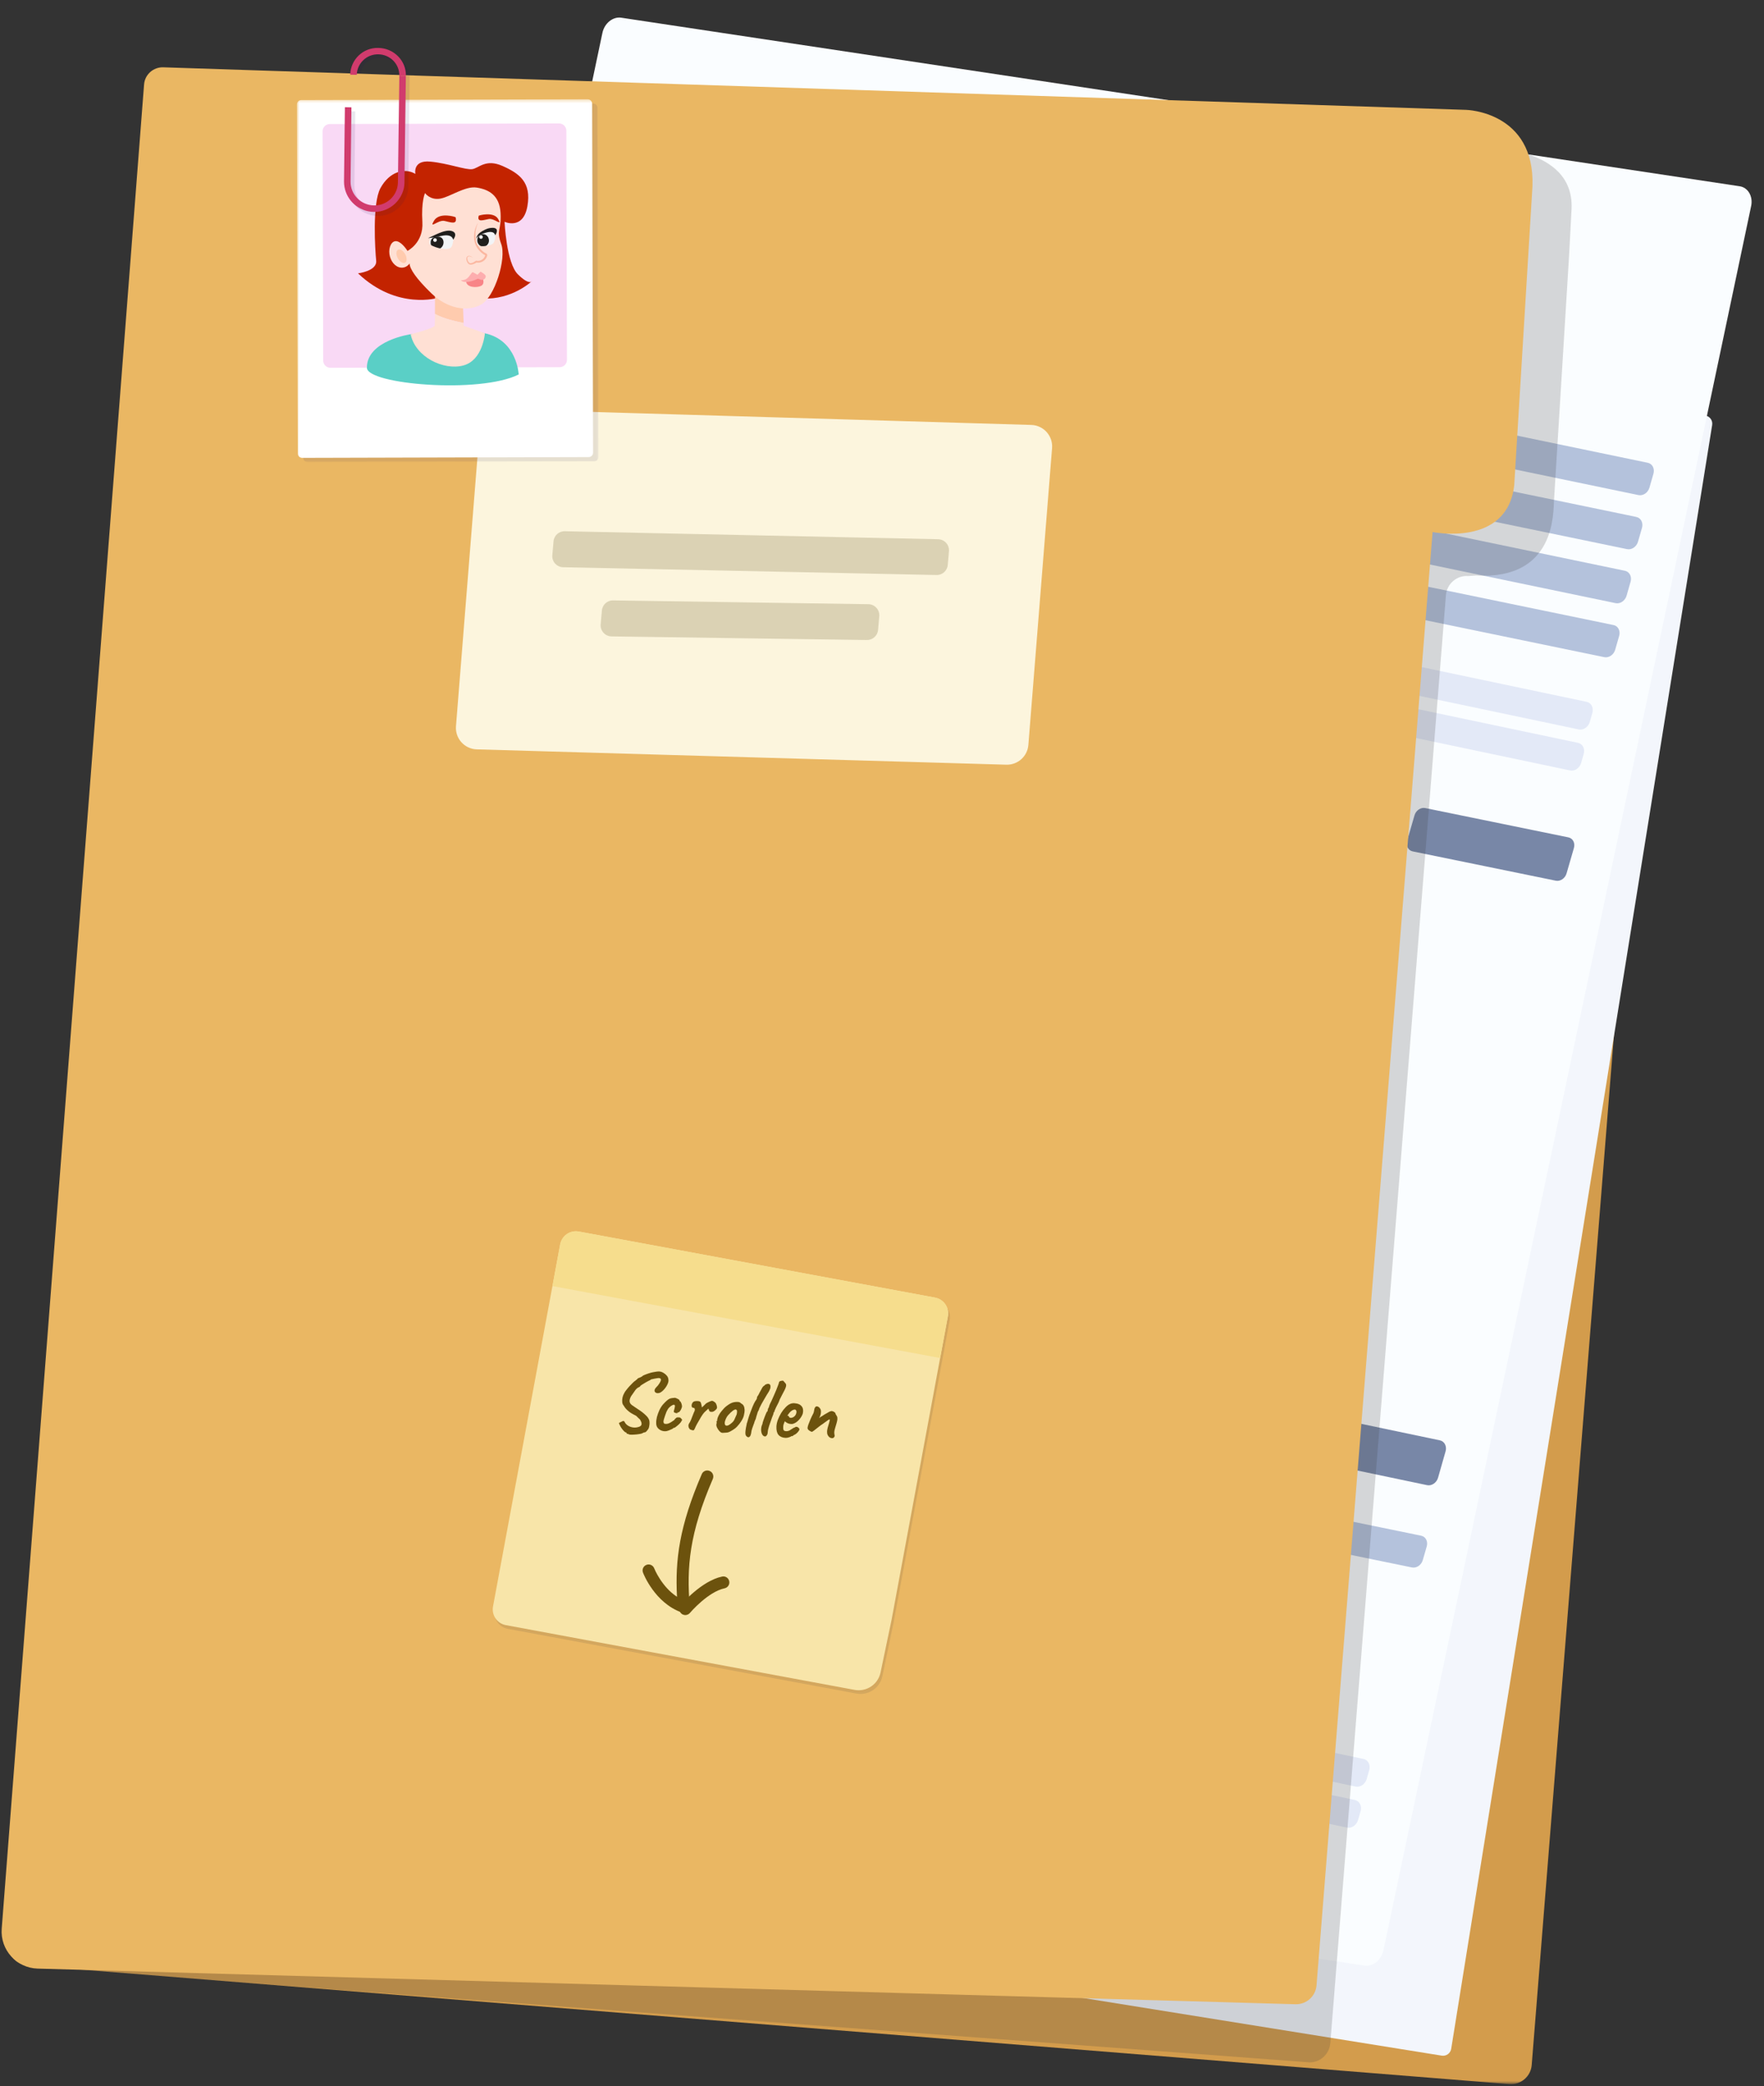 <svg width="504" height="596" viewBox="0 0 504 596" fill="none" xmlns="http://www.w3.org/2000/svg">
<rect x="0" y="0" width="504" height="596" fill="#333333" stroke="none"/>
<mask id="mask0_593_223" style="mask-type:luminance" maskUnits="userSpaceOnUse" x="0" y="0" width="504" height="596">
<path d="M503.33 0H0V595.34H503.33V0Z" fill="white"/>
</mask>
<g mask="url(#mask0_593_223)">
<path fill-rule="evenodd" clip-rule="evenodd" d="M431.24 595.388L7.75 561.438C4.49 561.178 2.05 558.318 2.31 555.068L42.5 25.498C42.76 22.238 45.62 19.798 48.87 20.058L474.48 54.048C477.74 54.308 480.18 57.168 479.92 60.418L437.63 589.948C437.37 593.208 434.51 595.648 431.26 595.388H431.25H431.24Z" fill="#D39C4C"/>
<path d="M157.89 68.167L83.33 532.047C83.12 533.337 84 534.557 85.29 534.757L411.92 587.257C413.21 587.467 414.43 586.587 414.63 585.297L489.19 121.417C489.4 120.127 488.52 118.907 487.23 118.707L160.6 66.207C159.31 65.997 158.09 66.877 157.89 68.167Z" fill="#F3F6FC"/>
<path d="M497.04 53.209L177.51 5.059C175.11 4.699 172.7 6.639 172.12 9.389L67.05 507.739C66.47 510.489 67.94 513.019 70.34 513.379L389.87 561.529C392.27 561.889 394.68 559.949 395.26 557.199L500.33 58.849C500.91 56.099 499.44 53.569 497.04 53.209Z" fill="#FAFDFF"/>
<path d="M406.04 438.718L370.34 431.398C369.05 431.128 367.66 432.068 367.25 433.498L366.12 437.408C365.71 438.828 366.42 440.198 367.72 440.468L403.42 447.788C404.71 448.058 406.1 447.118 406.51 445.688L407.64 441.778C408.05 440.358 407.34 438.988 406.04 438.718Z" fill="#B4C2DC"/>
<path d="M389.58 502.5L83.05 437.95C81.731 437.67 80.32 438.64 79.9 440.11L79.171 442.67C78.751 444.14 79.481 445.56 80.8 445.84L387.33 510.39C388.65 510.67 390.06 509.7 390.48 508.23L391.21 505.67C391.63 504.2 390.9 502.78 389.58 502.5Z" fill="#E3E9F7"/>
<path d="M387.11 514.219L80.58 449.669C79.26 449.389 77.85 450.359 77.43 451.829L76.7 454.389C76.28 455.859 77.01 457.279 78.33 457.559L384.86 522.109C386.18 522.389 387.59 521.419 388.01 519.949L388.74 517.389C389.16 515.919 388.43 514.499 387.11 514.219Z" fill="#E3E9F7"/>
<path d="M254.34 498.399L78.081 461.439C76.76 461.159 75.361 462.129 74.941 463.589L74.21 466.139C73.79 467.599 74.52 469.019 75.841 469.289L252.101 506.249C253.421 506.529 254.821 505.559 255.241 504.099L255.971 501.549C256.391 500.089 255.66 498.669 254.34 498.399Z" fill="#E3E9F7"/>
<path d="M453.33 200.5L146.8 135.95C145.48 135.67 144.07 136.64 143.65 138.11L142.92 140.67C142.5 142.14 143.23 143.56 144.55 143.84L451.08 208.39C452.4 208.67 453.81 207.7 454.23 206.23L454.96 203.67C455.38 202.2 454.65 200.78 453.33 200.5Z" fill="#E3E9F7"/>
<path d="M450.86 212.219L144.33 147.669C143.01 147.389 141.6 148.359 141.18 149.829L140.45 152.389C140.03 153.859 140.76 155.279 142.08 155.559L448.61 220.109C449.93 220.389 451.34 219.419 451.76 217.949L452.49 215.389C452.91 213.919 452.18 212.499 450.86 212.219Z" fill="#E3E9F7"/>
<path d="M318.1 196.399L141.84 159.439C140.52 159.159 139.12 160.129 138.7 161.589L137.97 164.139C137.55 165.609 138.28 167.019 139.6 167.289L315.86 204.249C317.18 204.529 318.58 203.559 319 202.099L319.73 199.549C320.15 198.089 319.42 196.669 318.1 196.399Z" fill="#E3E9F7"/>
<path d="M470.791 132.208L376.981 112.718C375.671 112.448 374.271 113.398 373.851 114.848L372.711 118.828C372.291 120.278 373.021 121.678 374.331 121.948L468.141 141.438C469.451 141.708 470.851 140.758 471.271 139.308L472.411 135.328C472.831 133.878 472.101 132.478 470.791 132.208Z" fill="#B4C2DC"/>
<path d="M467.52 147.679L395.06 132.679C393.75 132.409 392.36 133.359 391.94 134.799L390.8 138.769C390.38 140.209 391.11 141.599 392.41 141.879L464.881 156.879C466.191 157.149 467.58 156.199 468 154.759L469.141 150.789C469.551 149.349 468.83 147.959 467.53 147.689L467.52 147.679Z" fill="#B4C2DC"/>
<path d="M464.26 163.059L363 141.999C361.69 141.729 360.29 142.679 359.87 144.139L358.73 148.129C358.31 149.579 359.04 150.979 360.35 151.249L461.61 172.309C462.92 172.579 464.32 171.629 464.74 170.169L465.88 166.179C466.3 164.729 465.57 163.329 464.26 163.059Z" fill="#B4C2DC"/>
<path d="M461.01 178.568L399.14 165.788C397.84 165.518 396.44 166.468 396.03 167.908L394.89 171.858C394.48 173.298 395.2 174.688 396.5 174.958L458.37 187.738C459.67 188.008 461.07 187.058 461.48 185.618L462.62 181.658C463.03 180.218 462.31 178.828 461.01 178.558V178.568Z" fill="#B4C2DC"/>
<path d="M411.4 411.479L101.74 346.509C100.42 346.229 99.01 347.199 98.6 348.659L96.46 356.159C96.04 357.629 96.77 359.039 98.091 359.309L407.74 424.279C409.06 424.559 410.47 423.589 410.88 422.129L413.02 414.629C413.44 413.159 412.711 411.749 411.391 411.479H411.4Z" fill="#7887A7"/>
<path d="M398.41 228.699L357.52 220.329C356.23 220.069 354.861 220.999 354.451 222.419L352.35 229.669C351.94 231.089 352.65 232.449 353.94 232.709L394.83 241.079C396.12 241.339 397.49 240.409 397.9 238.989L400 231.739C400.41 230.319 399.7 228.959 398.41 228.699Z" fill="#7887A7"/>
<path d="M448.1 239.218L407.21 230.848C405.92 230.588 404.55 231.518 404.14 232.938L402.04 240.188C401.63 241.608 402.34 242.968 403.63 243.228L444.52 251.598C445.81 251.858 447.18 250.928 447.59 249.508L449.69 242.258C450.1 240.838 449.39 239.478 448.1 239.218Z" fill="#7887A7"/>
<path opacity="0.2" fill-rule="evenodd" clip-rule="evenodd" d="M373.951 589.158L9.101 561.898C5.731 561.768 3.161 558.848 3.431 555.448L41.791 33.568C42.051 30.378 44.751 27.948 47.911 28.058L423.321 42.158C423.321 42.158 449.791 41.368 449.021 59.618L448.311 73.008L444.011 142.838C443.751 146.138 444.681 165.728 421.751 164.408L419.501 164.568C416.241 164.308 413.381 166.768 413.121 170.058L380.091 583.668C379.831 586.858 377.131 589.298 373.961 589.178L373.951 589.158Z" fill="#3D3D3D"/>
<path opacity="0.1" d="M117.05 22.778L115.19 22.738C115.21 21.138 114.59 19.608 113.47 18.478C112.34 17.318 110.79 16.668 109.18 16.638C105.86 16.558 103.24 17.958 103.15 21.268L101.28 21.228C101.39 16.898 104.82 14.698 109.14 14.788C109.15 14.788 109.18 14.788 109.21 14.788C111.33 14.828 113.34 15.678 114.82 17.188C116.29 18.668 117.11 20.678 117.08 22.768H117.07L117.06 22.778H117.05Z" fill="#1F1358"/>
<path fill-rule="evenodd" clip-rule="evenodd" d="M370.15 572.569L10.75 562.389C4.71 562.219 0.03 557.019 0.49 550.999L41.16 24.149C41.38 21.299 43.8 19.139 46.65 19.229L418.94 31.389C418.94 31.389 438.57 31.859 437.85 53.189L432.64 138.589C430.67 156.399 409.31 151.989 409.31 151.989L376.15 567.179C375.9 570.289 373.26 572.659 370.14 572.569H370.15Z" fill="#EAB763"/>
<path fill-rule="evenodd" clip-rule="evenodd" d="M287.521 218.459L136.221 214.079C132.711 213.979 130.001 210.959 130.281 207.459L137.061 122.559C137.321 119.299 140.101 116.819 143.361 116.909L294.651 121.399C298.161 121.499 300.871 124.519 300.591 128.019L293.821 212.809C293.561 216.069 290.801 218.549 287.531 218.459H287.521Z" fill="#FCF5DD"/>
<mask id="mask1_593_223" style="mask-type:luminance" maskUnits="userSpaceOnUse" x="84" y="28" width="88" height="105">
<path d="M171.011 28.359H84.811V132.019H171.011V28.359Z" fill="white"/>
</mask>
<g mask="url(#mask1_593_223)">
<g style="mix-blend-mode:multiply" opacity="0.1">
<path d="M169.73 131.8L87.9 132.02C87.2 132.02 86.63 131.46 86.63 130.76L86.37 31.08C86.37 30.38 86.93 29.81 87.63 29.81L169.46 29.59C170.16 29.59 170.73 30.15 170.73 30.85L171 130.53C171 131.23 170.44 131.8 169.74 131.8" fill="#1E1358"/>
<path d="M163.36 36.469L93.71 36.649L93.89 106.299L163.54 106.119L163.36 36.469Z" fill="#1E1358"/>
<path d="M120.22 50.899C120.22 50.899 119.37 46.899 124.49 47.389C129.61 47.879 134.62 49.829 136.49 49.539C138.36 49.249 140.31 46.509 145.1 48.629C149.88 50.749 153.44 53.269 152.22 60.149C151 67.039 145.7 64.579 145.7 64.579C145.7 64.579 146.2 76.359 149.53 79.619C152.86 82.879 153.52 81.519 153.52 81.519C153.52 81.519 147.87 86.979 139.29 86.489C130.71 85.999 126.85 86.269 126.85 86.269C126.85 86.269 115.05 89.979 103.83 79.309C103.83 79.309 109.31 78.669 109.02 75.689C108.72 72.709 107.86 59.379 110.23 54.979C112.75 50.309 117.1 49.029 120.22 50.899Z" fill="#1E1358"/>
<path d="M123.25 96.09L118.87 96.71C118.87 96.71 106.32 98.49 106.37 106.28C106.4 111.04 138.66 113.78 149.74 108.2C149.74 108.2 149.3 98.43 140.09 96.44C130.88 94.44 123.25 96.1 123.25 96.1V96.09Z" fill="#1E1358"/>
<path d="M133.68 84.788L125.86 82.078C125.86 82.078 125.86 87.288 125.83 90.898C127.29 91.698 129.79 92.688 134.03 93.468L133.69 84.778L133.68 84.788Z" fill="#1E1358"/>
<path d="M134.05 94.28L134.02 93.48C129.79 92.69 127.28 91.71 125.83 90.91C125.82 92.62 125.8 93.98 125.76 94.23C125.66 95.02 118.88 96.71 118.88 96.71C120.23 103.25 128.31 107.12 133.92 105.63C139.53 104.14 140.09 96.44 140.09 96.44L134.05 94.29V94.28Z" fill="#1E1358"/>
<path d="M123.01 56.39C123.01 56.39 124.39 58.41 127.24 57.98C130.09 57.55 134.43 54.27 137.79 54.81C141.15 55.35 144.3 56.95 144.58 62.1C144.86 67.26 143.23 66.72 144.77 70.95C146.31 75.18 142.87 86.09 139.06 88.21C134.99 90.48 129.27 89.32 124.83 85.03C120.4 80.75 118.61 77.99 118.58 76.49C118.58 76.49 117.72 77.87 116.06 77.67C114.4 77.47 113.09 75.77 112.82 73.78C112.56 71.8 113.5 69.78 115.03 70.16C116.57 70.55 117.98 72.9 117.98 72.9C117.98 72.9 122.6 70.63 122.24 64.65C121.88 58.66 122.99 56.39 122.99 56.39" fill="#1E1358"/>
<path d="M131.19 68.399C131.19 68.399 131.16 71.039 130.42 71.899C129.31 73.169 124.52 71.509 124.28 70.879C124.03 70.239 124.58 68.969 124.58 68.969L128.65 67.949L131.19 68.409V68.399Z" fill="#1E1358"/>
<path d="M131 69.702C131 69.702 132.6 67.832 130.6 67.212C128.6 66.602 125.11 68.802 123.83 69.232C123.83 69.232 124.91 69.212 127.72 68.602C130.86 67.922 131 69.692 131 69.692" fill="#1E1358"/>
<path d="M143.12 68.35C143.12 68.35 143.12 69.57 142.63 70.52C142.09 71.6 138.91 71.72 138.13 71.3C137.45 70.93 137.61 70.4 137.64 70.04C137.7 69.21 138.26 68.4 138.92 67.97C139.89 67.35 142.81 65.73 143.12 68.36" fill="#1E1358"/>
<path d="M137.93 70.038C137.98 70.678 138.35 71.208 138.85 71.478C139.12 71.628 140.25 71.558 140.46 71.428C140.98 71.098 141.32 70.458 141.25 69.758C141.17 68.778 140.36 68.048 139.44 68.118C138.52 68.188 137.85 69.048 137.93 70.028" fill="#1E1358"/>
<path d="M137.59 69.529C137.59 69.529 137.68 68.439 138.7 67.679C139.67 66.949 140.65 66.629 140.87 66.539C141.45 66.319 144.76 65.659 143.04 68.479C143.04 68.479 142.91 66.939 140.37 67.699C137.82 68.439 137.59 69.529 137.59 69.529Z" fill="#1E1358"/>
<path d="M124.59 70.59C124.61 70.83 124.63 71.08 124.76 71.25C124.91 71.46 127.16 72.29 127.39 72.15C127.97 71.77 128.34 71.06 128.28 70.29C128.19 69.19 127.32 68.73 126.31 68.82C125.3 68.9 124.51 69.51 124.61 70.6" fill="#1E1358"/>
<path d="M125.33 69.831C125.35 70.121 125.6 70.331 125.89 70.311C126.18 70.291 126.39 70.031 126.37 69.751C126.35 69.461 126.09 69.251 125.81 69.271C125.52 69.291 125.31 69.541 125.33 69.831Z" fill="#1E1358"/>
<path d="M139.491 68.891C139.511 69.181 139.301 69.431 139.011 69.451C138.731 69.472 138.471 69.261 138.451 68.972C138.431 68.692 138.641 68.431 138.931 68.412C139.221 68.391 139.471 68.602 139.491 68.891Z" fill="#1E1358"/>
<path d="M139.49 80.809C139.49 80.809 140.16 82.29 139.01 82.879C137.86 83.48 134.76 83.439 134.72 81.51C134.7 80.669 139.49 80.809 139.49 80.809Z" fill="#1E1358"/>
<path d="M137.99 79.7C138.09 79.59 138.85 78.82 138.85 78.82C138.85 78.82 140.36 79.63 140.34 80.15C140.32 80.66 139.94 81.17 139.24 81.17C138.54 81.17 138.32 80.67 137.78 80.97C137.24 81.27 134.28 82.45 133.22 81.24C133.22 81.24 134.53 81.49 135.46 80.32C136.39 79.14 136.45 78.85 136.77 79.04C137.08 79.22 137.99 79.72 137.99 79.72" fill="#1E1358"/>
<path d="M138.311 62.86C138.341 62.75 142.601 61.56 143.881 63.79C145.151 66 142.811 63.5 141.201 63.79C139.581 64.08 137.791 64.82 138.331 62.86" fill="#1E1358"/>
<path d="M131.73 63.301C131.7 63.161 127.04 61.731 125.54 64.291C124.05 66.851 126.73 63.961 128.52 64.331C130.3 64.701 132.25 65.581 131.74 63.301H131.73Z" fill="#1E1358"/>
<path d="M138.12 64.918C137.14 67.078 137.03 69.728 138.29 71.668C138.6 72.148 138.99 72.588 139.42 72.948C139.64 73.138 139.87 73.308 140.11 73.448C140.24 73.528 140.33 73.558 140.49 73.638C140.87 73.888 140.76 74.218 140.74 74.358C140.33 75.718 138.89 76.508 137.59 76.198L137.79 76.158C137.34 76.458 136.86 76.708 136.29 76.798C136.01 76.838 135.67 76.798 135.41 76.588C135.16 76.358 135.08 76.128 134.96 75.878C134.76 75.438 134.65 74.648 135.26 74.368C135.83 74.178 136.34 74.548 136.69 74.878C136.29 74.598 135.76 74.328 135.33 74.518C134.91 74.748 135.05 75.328 135.25 75.738C135.47 76.218 135.75 76.508 136.22 76.388C136.66 76.308 137.11 76.028 137.48 75.758L137.57 75.688L137.67 75.708C138.74 75.968 139.89 75.208 140.17 74.238C140.22 74.108 140.13 74.058 140.23 74.158C140.12 74.108 139.93 74.008 139.81 73.928C139.54 73.758 139.29 73.558 139.06 73.368C138.59 72.948 138.18 72.468 137.85 71.938C137.16 70.868 136.94 69.578 137.01 68.358C137.08 67.138 137.46 65.928 138.11 64.918" fill="#1E1358"/>
<path d="M115.22 74.999C115.77 76.019 116.7 76.599 117.29 76.279C117.87 75.969 117.9 74.879 117.34 73.849C116.79 72.829 115.86 72.249 115.27 72.569C114.68 72.889 114.66 73.979 115.22 74.999Z" fill="#1E1358"/>
</g>
<path d="M168.18 130.581L86.35 130.801C85.65 130.801 85.08 130.241 85.08 129.541L84.82 29.861C84.82 29.161 85.38 28.591 86.08 28.591L167.91 28.371C168.61 28.371 169.18 28.931 169.18 29.631L169.45 129.311C169.45 130.011 168.89 130.581 168.19 130.581" fill="white"/>
<path d="M159.72 35.262L94.25 35.432C93.1 35.432 92.16 36.372 92.17 37.522L92.34 102.992C92.34 104.142 93.28 105.082 94.43 105.072L159.9 104.902C161.05 104.902 161.99 103.962 161.98 102.812L161.81 37.342C161.81 36.192 160.87 35.252 159.71 35.262H159.72Z" fill="#F9D9F5"/>
<path d="M118.68 49.681C118.68 49.681 117.83 45.681 122.95 46.17C128.07 46.66 133.08 48.611 134.95 48.321C136.82 48.031 138.77 45.291 143.56 47.41C148.35 49.531 151.9 52.05 150.68 58.931C149.46 65.82 144.16 63.361 144.16 63.361C144.16 63.361 144.66 75.141 147.99 78.4C151.32 81.66 151.98 80.3 151.98 80.3C151.98 80.3 146.33 85.76 137.75 85.27C129.17 84.781 125.31 85.05 125.31 85.05C125.31 85.05 113.51 88.76 102.29 78.091C102.29 78.091 107.77 77.451 107.48 74.471C107.18 71.49 106.32 58.16 108.69 53.761C111.21 49.09 115.56 47.81 118.68 49.681Z" fill="#C32300"/>
<path d="M121.71 94.87L117.33 95.49C117.33 95.49 104.78 97.27 104.83 105.06C104.86 109.82 137.12 112.56 148.2 106.98C148.2 106.98 147.76 97.21 138.55 95.22C129.34 93.23 121.71 94.88 121.71 94.88V94.87Z" fill="#5ACFC6"/>
<path d="M132.121 83.569L124.301 80.859C124.301 80.859 124.301 86.069 124.271 89.679C125.731 90.479 128.231 91.469 132.471 92.249L132.131 83.559L132.121 83.569Z" fill="#FFCBAE"/>
<path d="M132.5 93.061L132.47 92.261C128.24 91.471 125.73 90.491 124.28 89.691C124.27 91.401 124.25 92.761 124.21 93.011C124.11 93.801 117.33 95.491 117.33 95.491C118.68 102.031 126.76 105.901 132.37 104.411C137.98 102.921 138.54 95.221 138.54 95.221L132.5 93.071V93.061Z" fill="#FFE0D4"/>
<path d="M121.45 55.171C121.45 55.171 122.83 57.191 125.68 56.761C128.53 56.331 132.87 53.051 136.23 53.591C139.59 54.131 142.74 55.731 143.02 60.881C143.3 66.041 141.67 65.501 143.21 69.731C144.75 73.961 141.31 84.871 137.5 86.991C133.43 89.261 127.71 88.101 123.27 83.811C118.84 79.531 117.05 76.771 117.02 75.271C117.02 75.271 116.16 76.651 114.5 76.451C112.84 76.251 111.53 74.551 111.26 72.561C111 70.581 111.94 68.561 113.47 68.941C115.01 69.331 116.42 71.681 116.42 71.681C116.42 71.681 121.04 69.411 120.68 63.431C120.32 57.441 121.43 55.171 121.43 55.171" fill="#FFE0D4"/>
<path d="M129.64 67.18C129.64 67.18 129.61 69.82 128.87 70.68C127.76 71.951 122.97 70.29 122.73 69.66C122.48 69.02 123.03 67.751 123.03 67.751L127.1 66.731L129.64 67.191V67.18Z" fill="#F2F4F6"/>
<path d="M129.46 68.483C129.46 68.483 131.06 66.613 129.06 65.993C127.06 65.383 123.57 67.583 122.29 68.013C122.29 68.013 123.37 67.993 126.18 67.383C129.32 66.703 129.46 68.473 129.46 68.473" fill="#201F1D"/>
<path d="M141.561 67.12C141.561 67.12 141.561 68.34 141.071 69.29C140.531 70.37 137.351 70.49 136.571 70.07C135.891 69.7 136.051 69.169 136.081 68.809C136.141 67.98 136.701 67.169 137.361 66.74C138.331 66.12 141.251 64.499 141.561 67.129" fill="#F2F4F6"/>
<path d="M136.371 68.819C136.421 69.459 136.791 69.989 137.291 70.259C137.561 70.409 138.691 70.339 138.901 70.209C139.421 69.879 139.761 69.239 139.691 68.539C139.611 67.559 138.801 66.829 137.881 66.899C136.961 66.969 136.291 67.829 136.371 68.809" fill="#201F1D"/>
<path d="M136.04 68.302C136.04 68.302 136.13 67.212 137.15 66.452C138.12 65.722 139.1 65.392 139.32 65.312C139.9 65.092 143.21 64.432 141.49 67.252C141.49 67.252 141.36 65.712 138.82 66.472C136.27 67.212 136.04 68.302 136.04 68.302Z" fill="#201F1D"/>
<path d="M123.03 69.371C123.05 69.611 123.07 69.861 123.2 70.031C123.35 70.241 125.6 71.071 125.83 70.931C126.41 70.551 126.78 69.841 126.72 69.071C126.63 67.971 125.76 67.511 124.75 67.601C123.74 67.681 122.95 68.291 123.05 69.381" fill="#201F1D"/>
<path d="M123.77 68.62C123.79 68.91 124.04 69.12 124.33 69.1C124.62 69.08 124.83 68.82 124.81 68.54C124.79 68.25 124.53 68.04 124.25 68.06C123.96 68.08 123.75 68.33 123.77 68.62Z" fill="#F2F4F6"/>
<path d="M137.941 67.673C137.961 67.963 137.751 68.213 137.461 68.233C137.181 68.253 136.921 68.043 136.901 67.753C136.881 67.473 137.091 67.213 137.381 67.193C137.671 67.173 137.921 67.383 137.941 67.673Z" fill="#F2F4F6"/>
<path d="M137.94 79.591C137.94 79.591 138.61 81.071 137.46 81.661C136.31 82.261 133.21 82.221 133.17 80.291C133.15 79.451 137.94 79.591 137.94 79.591Z" fill="#F88487"/>
<path d="M136.44 78.482C136.54 78.372 137.3 77.602 137.3 77.602C137.3 77.602 138.81 78.412 138.79 78.932C138.77 79.442 138.39 79.952 137.69 79.952C136.99 79.952 136.77 79.452 136.23 79.752C135.69 80.042 132.73 81.232 131.67 80.022C131.67 80.022 132.98 80.272 133.91 79.102C134.84 77.922 134.9 77.632 135.22 77.822C135.53 78.002 136.44 78.502 136.44 78.502" fill="#FDADAE"/>
<path d="M136.76 61.642C136.79 61.532 141.05 60.342 142.33 62.572C143.6 64.782 141.26 62.282 139.65 62.572C138.04 62.862 136.24 63.602 136.78 61.642" fill="#C32300"/>
<path d="M130.18 62.083C130.15 61.943 125.49 60.513 123.99 63.072C122.5 65.632 125.18 62.742 126.97 63.112C128.75 63.483 130.7 64.362 130.19 62.083H130.18Z" fill="#C32300"/>
<path d="M136.56 63.699C135.58 65.859 135.47 68.509 136.73 70.449C137.04 70.929 137.43 71.369 137.86 71.729C138.08 71.919 138.31 72.089 138.55 72.229C138.68 72.309 138.77 72.339 138.93 72.419C139.31 72.669 139.2 72.999 139.18 73.139C138.77 74.499 137.33 75.289 136.03 74.979L136.23 74.939C135.78 75.239 135.3 75.489 134.73 75.579C134.45 75.619 134.11 75.579 133.85 75.369C133.6 75.139 133.52 74.909 133.4 74.659C133.2 74.219 133.09 73.429 133.7 73.149C134.27 72.959 134.78 73.329 135.13 73.659C134.73 73.379 134.2 73.109 133.77 73.299C133.35 73.529 133.49 74.109 133.69 74.519C133.91 74.999 134.19 75.289 134.66 75.169C135.1 75.089 135.55 74.809 135.92 74.539L136.01 74.469L136.11 74.489C137.18 74.749 138.33 73.989 138.61 73.019C138.66 72.889 138.57 72.839 138.67 72.939C138.56 72.889 138.37 72.789 138.25 72.709C137.98 72.539 137.73 72.339 137.5 72.149C137.03 71.729 136.62 71.249 136.29 70.719C135.6 69.649 135.38 68.359 135.45 67.139C135.52 65.919 135.9 64.709 136.55 63.699" fill="#FBB7A0"/>
<path d="M113.66 73.78C114.21 74.8 115.14 75.38 115.73 75.06C116.31 74.75 116.34 73.66 115.78 72.63C115.23 71.61 114.3 71.03 113.71 71.35C113.13 71.66 113.1 72.76 113.66 73.78Z" fill="#FFCBAE"/>
</g>
<path fill-rule="evenodd" clip-rule="evenodd" d="M267.551 164.268L160.861 162.048C159.061 161.988 157.661 160.438 157.801 158.648L158.151 154.668C158.281 152.998 159.711 151.708 161.391 151.768L268.071 154.048C269.871 154.108 271.271 155.658 271.131 157.448L270.791 161.368C270.661 163.038 269.231 164.328 267.551 164.268Z" fill="#DBD2B4"/>
<path fill-rule="evenodd" clip-rule="evenodd" d="M247.63 182.839L174.68 181.809C172.88 181.759 171.48 180.199 171.62 178.409L171.97 174.429C172.1 172.759 173.53 171.469 175.21 171.529L248.16 172.609C249.96 172.659 251.36 174.219 251.22 176.009L250.88 179.929C250.75 181.599 249.32 182.889 247.64 182.829H247.63V182.839Z" fill="#DBD2B4"/>
<path d="M115.951 21.63L114.091 21.59C114.111 19.99 113.491 18.46 112.371 17.33C111.241 16.18 109.701 15.54 108.101 15.52C104.781 15.44 102.031 18.06 101.931 21.38L100.061 21.34C100.171 17.01 103.741 13.58 108.061 13.69C108.071 13.69 108.101 13.69 108.131 13.69C110.251 13.73 112.261 14.58 113.741 16.09C115.211 17.56 116.011 19.57 115.971 21.63H115.961L115.951 21.64V21.63Z" fill="#D13B6D"/>
<path opacity="0.1" d="M116.511 54.799C115.521 59.479 110.951 62.479 106.271 61.509C102.261 60.659 99.391 57.129 99.391 53.039L99.641 31.779L101.511 31.819L101.261 53.079C101.261 56.779 104.231 59.789 107.921 59.849C111.591 59.969 114.661 57.079 114.781 53.409C114.781 53.399 114.781 53.369 114.781 53.349L115.171 21.629L117.041 21.659L116.661 53.369C116.651 53.839 116.601 54.329 116.511 54.809H116.491H116.501L116.511 54.799Z" fill="#1F1358"/>
<path d="M115.41 53.649C114.42 58.329 109.85 61.329 105.17 60.359C101.16 59.509 98.29 55.979 98.29 51.889L98.54 30.629L100.41 30.669L100.16 51.909C100.16 55.609 103.13 58.619 106.83 58.679C110.5 58.789 113.57 55.889 113.69 52.229V52.189L114.1 21.609L115.96 21.649L115.56 52.219C115.55 52.689 115.5 53.179 115.41 53.659V53.649Z" fill="#D13B6D"/>
<path opacity="0.1" d="M267.7 371.758L165.91 352.878C163.43 352.418 161.04 354.058 160.58 356.538L141.39 459.988C140.93 462.468 142.57 464.858 145.05 465.318L244.7 483.818C248.11 484.448 251.4 482.248 252.11 478.858L255.28 463.718L271.35 377.088C271.81 374.608 270.17 372.218 267.69 371.758H267.7Z" fill="#131D35"/>
<path d="M267.171 370.707L165.381 351.827C162.901 351.367 160.511 353.007 160.051 355.487L140.861 458.937C140.401 461.417 142.041 463.807 144.521 464.267L244.171 482.767C247.581 483.397 250.871 481.197 251.581 477.807L254.751 462.667L270.821 376.037C271.281 373.557 269.641 371.167 267.161 370.707H267.171Z" fill="#F8E5A9"/>
<path d="M165.381 351.82L267.171 370.7C269.651 371.16 271.291 373.539 270.831 376.029L268.621 387.959L157.851 367.409L160.061 355.48C160.521 353 162.901 351.36 165.391 351.82H165.381Z" fill="#F6DD8D"/>
<path d="M195.031 460.72C194.941 460.7 194.851 460.69 194.761 460.65C187.101 457.92 183.841 449.62 183.711 449.26C183.371 448.37 183.811 447.39 184.701 447.05C185.581 446.71 186.571 447.15 186.911 448.03C186.951 448.13 189.011 453.3 193.431 456.17C192.871 445.62 194.101 435.99 200.511 421.12C200.881 420.25 201.891 419.84 202.771 420.23C203.641 420.6 204.031 421.62 203.671 422.48C196.941 438.09 196.151 447.66 197.071 458.9C197.111 459.48 196.861 460.04 196.411 460.4C196.021 460.7 195.531 460.82 195.051 460.73H195.041L195.031 460.72Z" fill="#6C520D"/>
<path d="M195.481 461.36C195.201 461.31 194.921 461.19 194.691 460.98C193.971 460.37 193.881 459.28 194.491 458.57C194.731 458.29 200.401 451.63 206.321 450.39C207.251 450.19 208.151 450.79 208.351 451.72C208.541 452.65 207.951 453.55 207.021 453.75C202.271 454.74 197.161 460.73 197.111 460.79C196.701 461.27 196.071 461.48 195.491 461.37L195.481 461.36Z" fill="#6C520D"/>
</g>
<path d="M179.947 409.845C179.663 409.752 179.435 409.67 179.262 409.598C179.088 409.541 179.001 409.513 179.001 409.513C179.037 409.435 179.024 409.362 178.963 409.295C178.918 409.229 178.808 409.184 178.633 409.16C178.401 408.989 178.163 408.754 177.921 408.454C177.679 408.155 177.468 407.849 177.291 407.536C177.113 407.224 176.995 406.994 176.938 406.847C176.837 406.602 176.852 406.459 176.982 406.417C177.113 406.359 177.268 406.294 177.447 406.222C177.629 406.102 177.817 406.015 178.012 405.96C178.223 405.906 178.386 406.017 178.501 406.295C178.692 406.672 178.997 406.999 179.417 407.274C179.853 407.551 180.349 407.726 180.906 407.8C181.48 407.874 182.059 407.805 182.646 407.592C183.038 407.433 183.256 407.203 183.302 406.901C183.349 406.583 183.246 406.21 182.994 405.782C182.952 405.652 182.885 405.544 182.792 405.46C182.716 405.376 182.593 405.267 182.423 405.131C182.269 404.995 182.047 404.777 181.757 404.475C181.522 404.352 181.303 404.238 181.1 404.133C180.912 404.028 180.709 403.914 180.491 403.792C180.241 403.652 179.961 403.463 179.652 403.225C179.344 402.97 179.06 402.701 178.801 402.417C178.542 402.116 178.347 401.835 178.215 401.573C177.97 401.321 177.825 400.986 177.781 400.568C177.737 400.133 177.766 399.678 177.868 399.202C177.986 398.727 178.158 398.303 178.383 397.929C178.489 397.709 178.678 397.43 178.95 397.09C179.223 396.734 179.528 396.372 179.866 396.003C180.203 395.634 180.523 395.304 180.824 395.014C181.143 394.708 181.392 394.504 181.573 394.4C181.707 394.278 181.849 394.156 181.999 394.035C182.149 393.898 182.224 393.829 182.224 393.829C182.244 393.75 182.27 393.711 182.302 393.713C182.35 393.715 182.374 393.716 182.374 393.716C182.456 393.672 182.635 393.6 182.912 393.501C183.189 393.401 183.494 393.207 183.828 392.918C184.923 392.456 185.849 392.155 186.609 392.014C187.369 391.857 187.965 391.788 188.396 391.808C188.795 391.842 189.181 391.972 189.555 392.198C189.93 392.407 190.246 392.67 190.504 392.987C190.778 393.304 190.93 393.655 190.96 394.041C191.054 394.429 190.977 394.89 190.728 395.423C190.496 395.941 190.177 396.431 189.771 396.893C189.382 397.339 188.983 397.665 188.573 397.871C188.116 398.042 187.732 398.048 187.419 397.889C187.122 397.732 186.988 397.501 187.018 397.198C187.024 397.07 187.071 396.92 187.159 396.748C187.263 396.577 187.525 396.277 187.945 395.848C188.492 395.12 188.788 394.597 188.835 394.279C188.881 393.961 188.746 393.77 188.429 393.708C188.334 393.671 188.15 393.671 187.876 393.706C187.602 393.741 187.304 393.792 186.98 393.857C186.674 393.907 186.399 393.966 186.155 394.035C185.928 394.105 185.813 394.155 185.812 394.187C185.812 394.187 185.811 394.211 185.808 394.259C185.806 394.307 185.773 394.322 185.71 394.303C185.678 394.301 185.564 394.352 185.367 394.455C185.187 394.543 184.965 394.661 184.702 394.809C184.439 394.957 184.175 395.113 183.911 395.277C183.664 395.426 183.45 395.56 183.268 395.68C183.086 395.799 182.987 395.875 182.969 395.906C182.929 396.08 182.738 396.232 182.396 396.36C182.067 396.537 181.775 396.796 181.519 397.136C181.263 397.477 180.963 397.912 180.618 398.44C180.329 398.795 180.119 399.186 179.987 399.612C179.856 400.023 179.841 400.358 179.941 400.619C180.009 400.879 180.213 401.144 180.553 401.416C180.909 401.673 181.391 402 181.997 402.396C182.526 402.725 183.023 403.068 183.487 403.426C183.951 403.784 184.343 404.13 184.664 404.465C184.986 404.785 185.19 405.05 185.276 405.262C185.455 405.543 185.553 405.86 185.569 406.213C185.6 406.567 185.584 406.91 185.521 407.244C185.474 407.562 185.414 407.824 185.341 408.028C185.217 408.279 185.028 408.542 184.775 408.819C184.538 409.096 184.324 409.223 184.133 409.198C183.955 409.238 183.817 409.287 183.718 409.347C183.635 409.407 183.537 409.459 183.423 409.501C183.308 409.56 183.041 409.62 182.621 409.681C182.201 409.757 181.743 409.808 181.245 409.833C180.746 409.874 180.314 409.878 179.947 409.845Z" fill="#6C520D"/>
<path d="M190.338 408.86C189.87 408.918 189.409 408.857 188.953 408.676C188.512 408.495 188.149 408.222 187.861 407.856C187.591 407.476 187.467 407.029 187.491 406.518C187.465 406.036 187.531 405.471 187.689 404.821C187.864 404.157 188.103 403.495 188.405 402.836C188.724 402.178 189.078 401.626 189.467 401.179C189.804 400.811 190.14 400.474 190.475 400.169C190.809 399.864 191.107 399.661 191.368 399.561C191.596 399.476 191.871 399.416 192.193 399.383C192.531 399.335 192.765 399.314 192.892 399.32C193.145 399.395 193.42 399.512 193.717 399.67C194.03 399.829 194.182 400.004 194.173 400.196C194.173 400.196 194.188 400.22 194.218 400.27C194.265 400.304 194.288 400.321 194.288 400.321C194.384 400.325 194.482 400.45 194.583 400.695C194.7 400.925 194.784 401.193 194.834 401.499C194.885 401.79 194.858 402.021 194.754 402.192C194.676 402.493 194.534 402.783 194.329 403.062C194.14 403.341 193.982 403.478 193.854 403.472C193.79 403.469 193.726 403.474 193.661 403.487C193.613 403.485 193.587 403.524 193.584 403.604C193.58 403.684 193.49 403.72 193.314 403.712C193.154 403.704 192.988 403.665 192.815 403.593C192.642 403.52 192.535 403.419 192.493 403.289C192.497 403.209 192.517 403.106 192.555 402.98C192.593 402.853 192.651 402.64 192.729 402.339C192.846 401.896 192.867 401.601 192.794 401.453C192.721 401.29 192.522 401.265 192.197 401.378C191.787 401.583 191.447 401.831 191.177 402.123C190.908 402.399 190.658 402.796 190.426 403.314C190.209 403.833 189.96 404.558 189.676 405.49C189.563 405.853 189.534 406.14 189.589 406.351C189.659 406.562 189.718 406.677 189.765 406.695C189.986 406.769 190.225 406.796 190.482 406.776C190.756 406.741 190.983 406.679 191.163 406.591C191.425 406.475 191.655 406.35 191.853 406.215C192.068 406.065 192.3 405.907 192.548 405.742C192.63 405.698 192.706 405.614 192.776 405.489C192.846 405.348 192.947 405.248 193.078 405.19C193.215 405.004 193.379 404.916 193.571 404.925C193.779 404.918 193.979 404.92 194.171 404.928C194.297 404.966 194.43 405.053 194.568 405.187C194.705 405.322 194.803 405.454 194.861 405.585C194.936 405.701 194.925 405.78 194.826 405.824C194.763 405.821 194.721 405.843 194.703 405.89C194.702 405.922 194.701 405.938 194.701 405.938C194.73 406.003 194.651 406.144 194.465 406.36C194.295 406.576 194.076 406.806 193.809 407.05C193.541 407.294 193.283 407.506 193.035 407.687C192.803 407.852 192.639 407.933 192.543 407.929C192.383 407.921 192.301 407.965 192.296 408.061C192.295 408.093 192.171 408.168 191.926 408.284C191.696 408.402 191.427 408.518 191.117 408.632C190.823 408.746 190.564 408.822 190.338 408.86Z" fill="#6C520D"/>
<path d="M198.115 408.618C198.066 408.632 197.963 408.619 197.805 408.58C197.662 408.541 197.512 408.494 197.355 408.439C197.213 408.385 197.127 408.341 197.096 408.307C197.035 408.24 196.953 408.124 196.848 407.959C196.744 407.778 196.691 407.544 196.689 407.255C196.702 406.967 196.854 406.63 197.144 406.243C197.231 406.087 197.338 405.852 197.465 405.537C197.591 405.223 197.719 404.892 197.847 404.546C197.992 404.184 198.119 403.861 198.228 403.578C198.353 403.296 198.442 403.1 198.495 402.99C198.54 402.72 198.533 402.527 198.474 402.412C198.432 402.282 198.299 402.204 198.076 402.178C197.916 402.17 197.791 402.109 197.7 401.992C197.626 401.877 197.595 401.675 197.608 401.387C197.651 401.165 197.715 400.976 197.803 400.82C197.907 400.648 198.041 400.51 198.206 400.406C198.37 400.333 198.572 400.287 198.813 400.266C199.071 400.246 199.319 400.249 199.558 400.276C199.797 400.303 199.962 400.367 200.053 400.467C200.162 400.536 200.244 400.684 200.297 400.911C200.367 401.122 200.421 401.341 200.459 401.567C200.497 401.793 200.521 401.962 200.532 402.075C200.697 401.954 200.881 401.787 201.083 401.572C201.302 401.342 201.52 401.128 201.738 400.929C202.002 400.765 202.313 400.604 202.673 400.444C203.034 400.268 203.294 400.184 203.454 400.192C203.629 400.2 203.841 400.298 204.089 400.485C204.337 400.657 204.49 400.808 204.548 400.939C204.696 401.218 204.794 401.511 204.844 401.818C204.911 402.109 204.851 402.363 204.665 402.578C204.495 402.779 204.262 402.976 203.965 403.17C203.668 403.349 203.306 403.388 202.878 403.288C202.784 403.252 202.685 403.127 202.583 402.914C202.497 402.702 202.448 402.548 202.436 402.451C202.439 402.403 202.364 402.448 202.214 402.585C202.08 402.707 201.913 402.859 201.712 403.042C201.528 403.226 201.352 403.394 201.184 403.547C200.897 403.87 200.589 404.312 200.258 404.873C199.928 405.435 199.536 406.113 199.083 406.909C198.873 407.3 198.695 407.676 198.55 408.038C198.406 408.384 198.261 408.577 198.115 408.618Z" fill="#6C520D"/>
<path d="M206.451 409.34C206.243 409.33 206.077 409.282 205.953 409.197C205.845 409.112 205.706 408.993 205.537 408.841C205.248 408.507 205.016 408.152 204.842 407.776C204.683 407.4 204.634 407.078 204.694 406.808C204.748 406.682 204.77 406.563 204.759 406.451C204.765 406.323 204.768 406.259 204.768 406.259C204.691 406.175 204.67 406.126 204.702 406.112C204.736 406.081 204.77 406.035 204.805 405.972C204.901 405.977 204.937 405.89 204.913 405.713C204.887 405.584 204.947 405.314 205.094 404.904C205.258 404.48 205.469 404.081 205.726 403.708C205.83 403.553 205.983 403.352 206.187 403.105C206.391 402.842 206.611 402.588 206.846 402.343C207.099 402.082 207.325 401.876 207.524 401.725C207.939 401.408 208.319 401.153 208.664 400.961C209.025 400.769 209.384 400.642 209.739 400.578C210.094 400.514 210.456 400.491 210.823 400.508C211.207 400.526 211.513 400.668 211.741 400.935C212.101 401.112 212.347 401.339 212.478 401.618C212.625 401.897 212.713 402.253 212.741 402.687C212.767 403.169 212.691 403.758 212.515 404.454C212.339 405.135 211.911 405.916 211.23 406.798C210.803 407.354 210.391 407.784 209.993 408.086C209.594 408.388 209.157 408.664 208.681 408.914C208.335 409.122 207.969 409.242 207.584 409.272C207.198 409.302 206.82 409.325 206.451 409.34ZM209.032 406.528C209.397 406.24 209.661 405.916 209.821 405.555C209.998 405.195 210.186 404.771 210.385 404.284C210.453 404.191 210.5 404.033 210.527 403.81C210.569 403.588 210.587 403.372 210.581 403.164C210.575 402.939 210.525 402.809 210.43 402.772C210.292 402.654 210.149 402.623 210.002 402.681C209.856 402.722 209.668 402.817 209.436 402.967C208.938 403.344 208.47 403.787 208.03 404.295C207.606 404.788 207.298 405.407 207.103 406.15C207.037 406.548 207.063 406.853 207.181 407.067C207.316 407.265 207.537 407.332 207.844 407.266C208.168 407.185 208.564 406.939 209.032 406.528Z" fill="#6C520D"/>
<path d="M213.634 410.56C213.43 410.471 213.268 410.335 213.148 410.154C213.028 409.988 212.967 409.745 212.966 409.424C212.959 409.216 212.981 408.913 213.032 408.515C213.083 408.1 213.158 407.687 213.257 407.276C213.258 407.244 213.26 407.212 213.261 407.18C213.28 407.133 213.289 407.101 213.29 407.085C213.309 407.022 213.329 406.927 213.351 406.799C213.374 406.656 213.395 406.545 213.415 406.466C213.451 406.372 213.467 406.364 213.464 406.444L213.637 405.804C213.715 405.519 213.8 405.226 213.894 404.927C213.988 404.627 214.072 404.366 214.146 404.145C214.237 403.909 214.292 403.776 214.309 403.744C214.309 403.744 214.337 403.658 214.393 403.484C214.466 403.295 214.539 403.106 214.612 402.917C214.904 402.13 215.175 401.478 215.423 400.961C215.687 400.444 215.912 400.07 216.099 399.839C216.117 399.792 216.144 399.737 216.179 399.674C216.215 399.596 216.241 399.533 216.26 399.486C216.268 399.31 216.282 399.183 216.301 399.103C216.337 399.025 216.38 398.955 216.431 398.893C216.466 398.831 216.518 398.753 216.586 398.66C216.655 398.551 216.733 398.419 216.821 398.262L216.929 398.003C217.034 397.8 217.165 397.566 217.322 397.301C217.479 397.019 217.593 396.809 217.663 396.668C217.718 396.526 217.821 396.363 217.974 396.177C218.128 395.976 218.294 395.848 218.472 395.792L218.45 395.767C218.536 395.627 218.693 395.522 218.921 395.452C219.149 395.367 219.335 395.327 219.479 395.334C219.702 395.344 219.867 395.416 219.973 395.549C220.095 395.683 220.151 395.862 220.141 396.085C220.13 396.325 220.113 396.5 220.092 396.612C220.088 396.708 220.027 396.817 219.909 396.94L219.933 396.941C219.966 396.91 219.956 396.958 219.902 397.083C219.849 397.209 219.804 397.295 219.77 397.342C219.735 397.42 219.691 397.506 219.638 397.6C219.602 397.694 219.559 397.764 219.508 397.81C219.458 397.872 219.319 398.09 219.094 398.464C218.869 398.822 218.617 399.25 218.338 399.75C218.059 400.234 217.789 400.71 217.527 401.178C217.282 401.631 217.105 401.984 216.998 402.235L216.861 402.589C216.842 402.652 216.832 402.7 216.83 402.732C216.777 402.841 216.724 402.951 216.671 403.061C216.618 403.17 216.566 403.264 216.514 403.342L216.062 404.81L215.943 405.309L215.701 405.851L215.536 406.3C215.5 406.394 215.471 406.497 215.45 406.608C215.429 406.719 215.393 406.798 215.343 406.843C215.342 406.859 215.333 406.883 215.316 406.914C215.315 406.93 215.314 406.946 215.314 406.962C215.238 407.215 215.109 407.569 214.928 408.026C214.763 408.482 214.651 408.99 214.594 409.548C214.593 409.564 214.584 409.579 214.567 409.595C214.567 409.611 214.566 409.627 214.565 409.642C214.502 409.976 214.386 410.227 214.218 410.395C214.065 410.58 213.871 410.636 213.634 410.56Z" fill="#6C520D"/>
<path d="M218.755 410.341C218.448 410.406 218.18 410.306 217.952 410.039C217.723 409.788 217.572 409.421 217.498 408.937C217.425 408.453 217.465 407.918 217.621 407.333C217.709 407.145 217.782 406.964 217.838 406.79C217.895 406.601 217.926 406.45 217.931 406.338C217.97 406.18 218.045 405.951 218.155 405.652C218.265 405.337 218.384 405.014 218.512 404.683C218.639 404.353 218.757 404.062 218.864 403.811C218.989 403.544 219.069 403.38 219.104 403.317C219.167 403.32 219.226 403.267 219.279 403.157C219.332 403.047 219.361 402.937 219.367 402.825C219.372 402.697 219.403 402.554 219.458 402.397C219.53 402.24 219.599 402.131 219.666 402.07C219.669 401.99 219.689 401.903 219.726 401.808C219.779 401.699 219.807 401.612 219.81 401.548C219.813 401.484 219.832 401.421 219.867 401.358C219.918 401.297 219.945 401.234 219.947 401.17C220.069 400.967 220.228 400.646 220.424 400.207C220.638 399.752 220.861 399.25 221.095 398.7C221.344 398.151 221.578 397.609 221.794 397.075C222.011 396.54 222.184 396.092 222.313 395.729C222.459 395.351 222.533 395.123 222.537 395.043C222.543 394.915 222.596 394.797 222.697 394.69C222.798 394.582 222.913 394.532 223.041 394.537C223.091 394.492 223.204 394.465 223.381 394.457C223.558 394.433 223.679 394.423 223.743 394.426C223.743 394.426 223.773 394.459 223.834 394.526C223.895 394.593 223.987 394.693 224.109 394.827C224.231 394.945 224.345 395.078 224.45 395.227C224.572 395.377 224.628 395.548 224.619 395.74C224.609 395.947 224.568 396.146 224.495 396.335C224.439 396.524 224.331 396.783 224.171 397.112C224.013 397.425 223.767 397.895 223.433 398.52C223.291 398.834 223.141 399.131 222.984 399.412C222.827 399.677 222.748 399.842 222.745 399.906C222.742 399.969 222.705 400.064 222.636 400.189C222.582 400.314 222.518 400.472 222.446 400.661C222.376 400.785 222.279 400.973 222.155 401.224C222.032 401.458 221.9 401.716 221.759 401.998C221.635 402.265 221.528 402.5 221.438 402.704C221.35 402.892 221.304 403.002 221.303 403.034C221.3 403.098 221.289 403.162 221.27 403.225C221.267 403.289 221.232 403.351 221.165 403.412C221.101 403.409 221.059 403.456 221.039 403.551C221.035 403.631 221.033 403.671 221.033 403.671C221.026 403.83 220.878 404.248 220.591 404.924C220.295 405.791 220.018 406.587 219.76 407.312C219.518 408.037 219.387 408.624 219.366 409.071C219.349 409.455 219.271 409.748 219.134 409.95C219.012 410.152 218.886 410.283 218.755 410.341Z" fill="#6C520D"/>
<path d="M224.423 410.771C223.544 410.73 222.876 410.443 222.421 409.909C221.981 409.376 221.785 408.582 221.834 407.528C221.86 406.952 221.993 406.326 222.233 405.648C222.488 404.971 222.807 404.313 223.189 403.674C223.587 403.036 224.013 402.487 224.466 402.027C224.921 401.552 225.368 401.228 225.809 401.056C225.972 400.984 226.143 400.935 226.32 400.912C226.514 400.872 226.699 400.857 226.875 400.865C227.066 400.874 227.273 400.9 227.496 400.942C227.735 400.969 227.956 401.027 228.16 401.117C228.523 401.246 228.832 401.476 229.089 401.808C229.362 402.141 229.485 402.611 229.457 403.219C229.449 403.379 229.425 403.554 229.384 403.744C229.344 403.918 229.28 404.092 229.192 404.264C228.96 404.782 228.617 405.27 228.163 405.73C227.726 406.19 227.271 406.505 226.798 406.676C226.668 406.734 226.537 406.776 226.408 406.802C226.296 406.813 226.175 406.815 226.047 406.809C225.712 406.794 225.41 406.732 225.143 406.623C224.892 406.516 224.658 406.377 224.442 406.207L224.257 406.03L224.127 406.264C224.001 406.563 223.909 406.815 223.851 407.02C223.81 407.226 223.787 407.378 223.782 407.473C223.773 407.665 223.772 407.865 223.779 408.074C223.786 408.266 223.826 408.429 223.9 408.56C223.961 408.643 224.038 408.711 224.131 408.763C224.241 408.816 224.376 408.846 224.535 408.854C224.631 408.858 224.719 408.862 224.799 408.866C224.896 408.854 224.976 408.842 225.041 408.829C225.332 408.778 225.568 408.685 225.751 408.549C225.95 408.398 226.156 408.272 226.369 408.17L226.467 408.126L226.446 408.053C226.725 407.922 226.913 407.842 227.01 407.815C227.108 407.771 227.182 407.735 227.231 407.705C227.298 407.644 227.372 407.615 227.452 407.619C227.677 407.597 227.89 407.671 228.09 407.841C228.307 407.995 228.411 408.184 228.4 408.408C228.396 408.503 228.317 408.652 228.163 408.853C228.026 409.055 227.848 409.255 227.631 409.453C227.43 409.636 227.224 409.779 227.011 409.881C226.962 409.895 226.913 409.917 226.864 409.946C226.815 409.96 226.766 409.982 226.716 410.012L226.74 410.013C226.588 410.198 226.439 410.287 226.296 410.28L226.104 410.272C226.035 410.38 225.821 410.491 225.464 410.602C225.106 410.73 224.759 410.786 224.423 410.771ZM225.936 405.05C226.08 405.057 226.209 405.039 226.323 404.996C226.453 404.954 226.576 404.904 226.691 404.845C227.087 404.591 227.351 404.251 227.483 403.824C227.614 403.398 227.59 403.068 227.408 402.836C227.378 402.786 227.34 402.753 227.293 402.734C227.246 402.7 227.191 402.682 227.127 402.679C226.951 402.671 226.749 402.717 226.52 402.819C226.307 402.921 226.092 403.071 225.875 403.27C225.657 403.468 225.454 403.707 225.265 403.986L224.93 404.475C224.963 404.461 224.987 404.454 225.003 404.455C225.036 404.44 225.06 404.433 225.076 404.434C225.22 404.441 225.314 404.493 225.357 404.591C225.401 404.689 225.452 404.788 225.512 404.886C225.587 404.986 225.729 405.041 225.936 405.05Z" fill="#6C520D"/>
<path d="M237.681 410.854C237.441 410.843 237.213 410.761 236.995 410.606C236.779 410.436 236.605 410.212 236.474 409.934C236.343 409.639 236.287 409.3 236.305 408.917C236.316 408.677 236.371 408.343 236.471 407.915C236.588 407.472 236.749 406.919 236.956 406.256C236.998 406.034 237.029 405.891 237.048 405.828C237.083 405.765 237.102 405.702 237.105 405.638C237.106 405.606 237.099 405.582 237.084 405.565C237.086 405.533 237.07 405.516 237.038 405.515C236.911 405.509 236.731 405.589 236.499 405.754C236.284 405.905 236.035 406.085 235.753 406.297C235.704 406.326 235.646 406.364 235.58 406.409C235.53 406.454 235.471 406.5 235.405 406.545C235.355 406.59 235.297 406.636 235.231 406.681C235.066 406.769 234.81 406.942 234.462 407.198C234.13 407.455 233.781 407.727 233.415 408.015C233.066 408.303 232.758 408.545 232.493 408.741C232.36 408.831 232.245 408.905 232.146 408.965C232.063 409.025 232.006 409.055 231.974 409.053C231.942 409.052 231.816 409.006 231.596 408.916C231.392 408.81 231.191 408.673 230.99 408.503C230.806 408.318 230.72 408.114 230.73 407.89C230.737 407.747 230.806 407.462 230.938 407.035C231.086 406.61 231.285 406.106 231.536 405.525C231.787 404.944 232.071 404.357 232.386 403.763C232.457 403.622 232.514 403.432 232.557 403.194C232.6 402.955 232.642 402.725 232.685 402.503C232.744 402.265 232.832 402.093 232.949 401.987C233.001 401.909 233.059 401.856 233.124 401.826C233.207 401.782 233.288 401.762 233.368 401.766C233.527 401.773 233.677 401.82 233.818 401.907C233.958 401.977 234.089 402.095 234.21 402.261C234.438 402.528 234.551 402.837 234.551 403.19C234.568 403.527 234.528 403.853 234.434 404.169C234.339 404.485 234.239 404.745 234.134 404.948C234.029 405.136 233.977 405.213 233.979 405.181C234.044 405.152 234.136 405.077 234.253 404.954C234.387 404.832 234.61 404.69 234.922 404.528C235.352 404.228 235.682 404.019 235.912 403.901C236.142 403.768 236.315 403.672 236.43 403.613C236.56 403.555 236.676 403.488 236.775 403.413C236.858 403.352 236.916 403.315 236.949 403.301C236.997 403.287 237.022 403.28 237.022 403.28C237.07 403.282 237.151 403.254 237.266 403.195C237.397 403.137 237.518 403.111 237.63 403.116C237.79 403.123 237.956 403.171 238.128 403.259C238.301 403.331 238.448 403.434 238.57 403.568C238.693 403.685 238.751 403.808 238.745 403.936C238.743 403.984 238.757 404.025 238.788 404.058C238.818 404.092 238.848 404.133 238.878 404.182C238.953 404.282 239.035 404.422 239.123 404.602C239.227 404.767 239.271 405.034 239.254 405.401C239.242 405.657 239.169 406.03 239.034 406.52C238.899 407.01 238.757 407.492 238.607 407.966C238.456 408.456 238.374 408.852 238.36 409.156C238.363 409.444 238.384 409.67 238.425 409.832C238.466 409.978 238.485 410.099 238.48 410.195C238.474 410.322 238.403 410.471 238.267 410.641C238.132 410.795 237.937 410.866 237.681 410.854Z" fill="#6C520D"/>
</svg>
